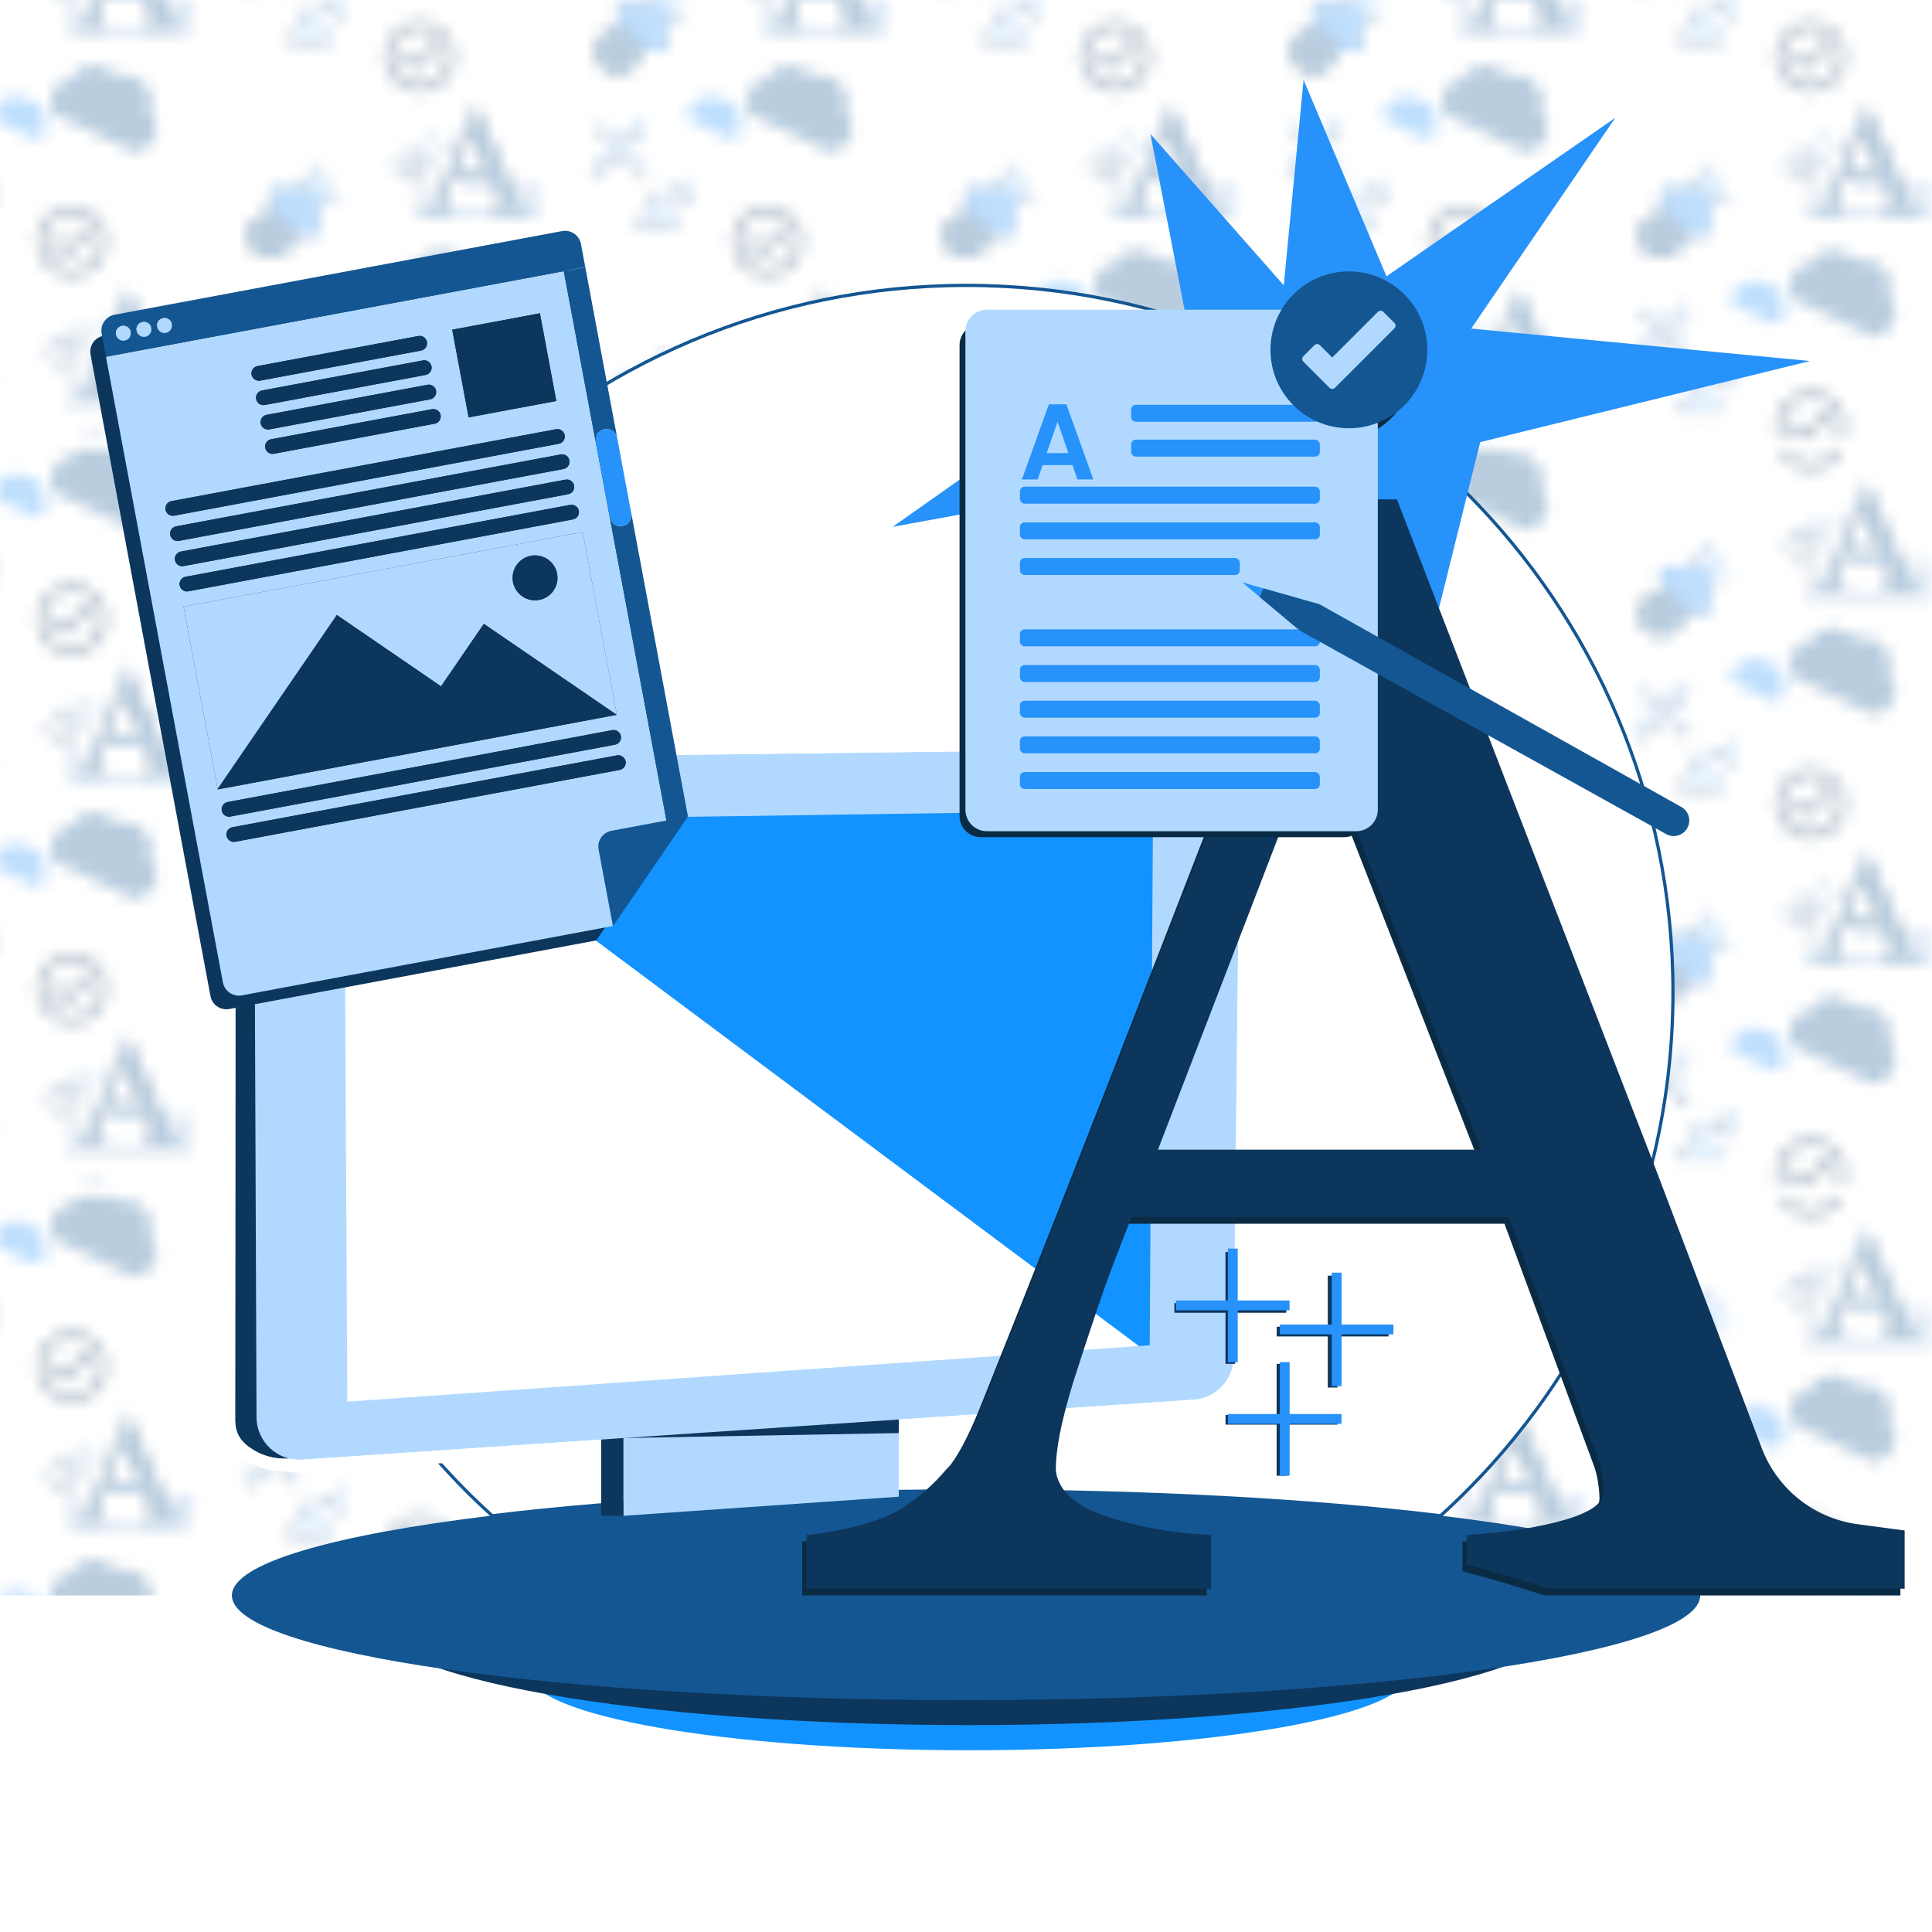 <?xml version="1.0" encoding="UTF-8"?>
<svg xmlns="http://www.w3.org/2000/svg" xmlns:xlink="http://www.w3.org/1999/xlink" version="1.1" viewBox="0 0 150 149.998">
  <defs>
    <style>
      .cls-1 {
        fill: none;
      }

      .cls-1, .cls-2, .cls-3, .cls-4, .cls-5, .cls-6, .cls-7, .cls-8, .cls-9, .cls-10, .cls-11 {
        stroke-width: 0px;
      }

      .cls-2 {
        fill: #0d365d;
      }

      .cls-3 {
        fill: #135692;
      }

      .cls-12 {
        stroke: #135692;
        stroke-miterlimit: 10;
        stroke-width: .25px;
      }

      .cls-12, .cls-9 {
        fill: #fff;
      }

      .cls-4 {
        fill: #b1d9ff;
      }

      .cls-5 {
        fill: #b1d9ff;
      }

      .cls-6 {
        fill: #2792fa;
      }

      .cls-7 {
        fill: #0a2b44;
      }

      .cls-8 {
        fill: #1293ff;
      }

      .cls-10 {
        fill: #135692;
      }

      .cls-11 {
        fill: url(#Pattern);
        opacity: .3;
      }
    </style>
    <pattern id="Pattern" x="0" y="0" width="54" height="57.325" patternTransform="translate(-175 324.999)" patternUnits="userSpaceOnUse" viewBox="0 0 54 57.325">
      <g>
        <rect class="cls-1" width="54" height="57.325"/>
        <g>
          <path class="cls-2" d="M45.588,58.877c-1.542,0-2.796-1.254-2.796-2.796s1.254-2.796,2.796-2.796,2.796,1.254,2.796,2.796-1.254,2.796-2.796,2.796ZM45.588,53.946c-1.177,0-2.134.958-2.134,2.134s.958,2.134,2.134,2.134,2.134-.957,2.134-2.134-.957-2.134-2.134-2.134Z"/>
          <path class="cls-2" d="M45.108,57.236c-.088,0-.172-.035-.234-.097l-.69-.69c-.129-.129-.129-.339,0-.468s.339-.129.468,0l.456.456,1.416-1.416c.129-.129.339-.129.468,0s.129.339,0,.468l-1.65,1.65c-.062.062-.146.097-.234.097Z"/>
          <path class="cls-3" d="M51.975,48.09c-.247.519-.704.867-1.226.99-.121.031-.244.048-.368.05l-6.107-2.904-.144-.227c-.248-.472-.278-1.051-.031-1.57.269-.566.804-.921,1.381-.982l.002-.004c.569-.936,1.766-1.307,2.778-.826.31.147.567.358.765.611.495-.149,1.042-.119,1.542.119,1.023.487,1.489,1.671,1.096,2.712.494.531.644,1.331.312,2.03Z"/>
          <path class="cls-6" d="M43.49,47.604c-.125.262-.356.439-.62.501-.061.016-.123.024-.186.025l-3.089-1.469-.073-.115c-.126-.239-.141-.532-.016-.794.136-.286.407-.466.699-.497l.001-.002c.288-.473.893-.661,1.405-.418.157.075.287.181.387.309.25-.075.527-.06.78.06.518.246.753.845.554,1.372.25.269.326.673.158,1.027Z"/>
          <g>
            <g>
              <polygon class="cls-1" points="49.608 33.354 48.272 36.548 50.937 36.548 49.608 33.354"/>
              <circle class="cls-1" cx="45.887" cy="38.388" r=".792"/>
              <circle class="cls-1" cx="53.954" cy="38.407" r=".792"/>
              <path class="cls-2" d="M45.942,39.34v.187h2.298v-.215c-.271-.023-.456-.057-.554-.101-.159-.076-.238-.21-.238-.406,0-.098.029-.23.088-.397.059-.167.239-.631.54-1.389h3.056l.021.05h.696v.189h-.617l.365.876c.068.158.121.308.159.451.038.143.057.243.057.298,0,.169-.049.276-.147.319-.097.042-.316.079-.655.109v.215h2.95v-.167c-.002 0-.004 0-.006 0-.501,0-.912-.387-.95-.879-.028-.059-.056-.122-.086-.189l-2.89-6.575h-.231l-2.415,5.692c-.243.571-.438.994-.585,1.268-.117.368-.452.64-.854.662ZM49.608,33.354l1.329,3.194h-2.665l1.336-3.194Z"/>
              <rect class="cls-2" x="45.11" y="39.687" width="9.681" height=".189"/>
              <polygon class="cls-2" points="51.849 37.068 51.153 37.068 48.797 37.068 48.797 37.257 51.232 37.257 51.849 37.257 51.849 37.068"/>
              <polygon class="cls-2" points="49.992 31.067 49.818 30.993 48.614 33.797 48.788 33.872 49.992 31.067"/>
              <path class="cls-2" d="M53.954,39.36c.002,0,.004-0.0.006-0.0.524-.003.948-.429.948-.953,0-.527-.427-.954-.954-.954-.527,0-.954.427-.954.954,0,.025.001.05.003.075.038.492.449.879.95.879ZM53.954,37.615c.437,0,.792.355.792.792,0,.437-.355.792-.792.792s-.792-.355-.792-.792c0-.437.355-.792.792-.792Z"/>
              <path class="cls-2" d="M45.887,39.341c.018,0,.037-.001.055-.002.402-.023.737-.294.854-.662.029-.091.045-.188.045-.289,0-.527-.427-.954-.953-.954-.527,0-.954.427-.954.954,0,.527.427.954.954.954ZM45.887,37.596c.437,0,.792.355.792.792,0,.437-.355.792-.792.792-.437,0-.792-.355-.792-.792,0-.437.355-.792.792-.792Z"/>
            </g>
            <path class="cls-2" d="M44.902,37.093c.021,0,.042-.001.063-.002.461-.026.846-.338.981-.761.033-.105.052-.216.052-.332,0-.605-.49-1.095-1.095-1.095-.605,0-1.095.49-1.095,1.095,0,.605.49,1.095,1.095,1.095ZM44.902,35.088c.502,0,.91.408.91.91,0,.502-.408.91-.91.91-.502,0-.91-.408-.91-.91,0-.502.408-.91.91-.91Z"/>
            <path class="cls-2" d="M46.701,36.37c.008,0,.016-0.0.025-.001.18-.01.33-.132.382-.296.013-.041.02-.084.02-.13,0-.236-.191-.427-.427-.427-.236,0-.427.191-.427.427,0,.236.191.427.427.427ZM46.701,35.589c.195,0,.354.159.354.354,0,.195-.159.354-.354.354-.195,0-.354-.159-.354-.354,0-.195.159-.354.354-.354Z"/>
            <path class="cls-2" d="M46.484,35.315c.015,0,.03-.001.044-.001.324-.018.594-.237.688-.534.023-.074.036-.152.036-.233,0-.425-.344-.769-.769-.769-.425,0-.769.344-.769.769,0,.425.344.769.769.769ZM46.484,33.908c.352,0,.639.287.639.639,0,.352-.287.639-.639.639-.352,0-.639-.287-.639-.639,0-.352.287-.639.639-.639Z"/>
          </g>
          <g>
            <g>
              <polygon class="cls-1" points="49.706 33.158 48.348 36.407 51.058 36.407 49.706 33.158"/>
              <circle class="cls-1" cx="45.922" cy="38.278" r=".806"/>
              <circle class="cls-1" cx="54.126" cy="38.297" r=".806"/>
              <path class="cls-3" d="M45.978,39.246v.19h2.337v-.219c-.275-.023-.464-.058-.563-.103-.161-.077-.242-.214-.242-.413,0-.1.03-.234.089-.404.06-.17.243-.641.549-1.413h3.108l.021.051h.708v.192h-.628l.371.891c.069.16.123.313.161.459.038.145.058.247.058.303,0,.172-.05.28-.15.324-.099.043-.322.081-.666.111v.219h3v-.17c-.002 0-.004 0-.006 0-.51,0-.928-.394-.966-.894-.028-.06-.057-.124-.088-.193l-2.939-6.687h-.235l-2.456,5.788c-.247.581-.445,1.011-.595,1.29-.119.375-.46.65-.868.674ZM49.706,33.158l1.352,3.248h-2.71l1.358-3.248Z"/>
              <rect class="cls-6" x="45.132" y="39.599" width="9.845" height=".192"/>
              <polygon class="cls-6" points="51.986 36.936 51.278 36.936 48.882 36.936 48.882 37.128 51.358 37.128 51.986 37.128 51.986 36.936"/>
              <polygon class="cls-4" points="50.097 30.833 49.92 30.757 48.696 33.609 48.872 33.685 50.097 30.833"/>
              <path class="cls-6" d="M54.126,39.267c.002,0,.004-0.0.006-0.0.533-.003.964-.436.964-.97,0-.536-.434-.97-.97-.97-.536,0-.97.434-.97.97,0,.026.001.051.003.076.039.5.457.894.966.894ZM54.126,37.491c.444,0,.806.361.806.806,0,.444-.361.806-.806.806s-.806-.361-.806-.806c0-.444.361-.806.806-.806Z"/>
              <path class="cls-4" d="M45.922,39.247c.019,0,.037-.001.056-.002.408-.023.749-.299.868-.674.03-.093.046-.192.046-.294,0-.536-.434-.97-.97-.97-.536,0-.97.434-.97.97,0,.536.434.97.97.97ZM45.922,37.472c.444,0,.806.361.806.806,0,.444-.361.806-.806.806-.444,0-.806-.361-.806-.806,0-.444.361-.806.806-.806Z"/>
            </g>
            <path class="cls-3" d="M44.92,36.961c.021,0,.043-.001.064-.002.469-.027.86-.343.997-.774.034-.107.052-.22.052-.338,0-.615-.499-1.114-1.114-1.114-.615,0-1.114.499-1.114,1.114,0,.615.499,1.114,1.114,1.114ZM44.92,34.922c.51,0,.925.415.925.925,0,.51-.415.925-.925.925-.51,0-.925-.415-.925-.925,0-.51.415-.925.925-.925Z"/>
            <path class="cls-3" d="M46.75,36.225c.008,0,.017-0.0.025-.001.183-.01.335-.134.389-.301.013-.042.02-.086.02-.132,0-.24-.194-.434-.434-.434-.24,0-.434.194-.434.434,0,.24.194.434.434.434ZM46.75,35.431c.199,0,.361.162.361.361,0,.199-.162.361-.361.361-.199,0-.361-.162-.361-.361,0-.199.162-.361.361-.361Z"/>
            <path class="cls-6" d="M46.529,35.153c.015,0,.03-.001.045-.001.329-.019.604-.241.7-.543.024-.075.037-.155.037-.237,0-.432-.35-.782-.782-.782-.432,0-.782.35-.782.782,0,.432.35.782.782.782ZM46.529,33.721c.358,0,.65.291.65.65,0,.358-.291.65-.65.65-.358,0-.65-.291-.65-.65,0-.358.291-.65.65-.65Z"/>
          </g>
        </g>
        <g>
          <polygon class="cls-2" points="37.027 51.936 35.236 55.037 38.817 55.037 37.027 51.936"/>
          <polygon class="cls-2" points="39.637 51.253 37.856 52.281 39.637 53.309 39.637 51.253"/>
          <g>
            <polygon class="cls-2" points="32.469 47.143 32.1 46.93 32.313 47.299 32.607 47.809 35.823 51.024 35.947 50.901 36.07 50.777 36.194 50.653 32.978 47.438 32.469 47.143"/>
            <path class="cls-2" d="M33.754,49.185l-.349-.349-.138.138.175.175-.044.044-.175-.175-.138.138.175.174-.045.045-.175-.175-.138.138.175.175-.045.044-.175-.175-.138.138.175.175-.044.045-.175-.175-.138.138.35.349-.044.045-.35-.349-.699.699.349.35.337.337,1.651-1.651-.337-.337-.04.04ZM32.611,50.576c-.07.07-.181.071-.253.006-.079-.077-.079-.194-.007-.265.072-.072.188-.072.26,0,.071.079.07.19,0,.259Z"/>
            <polygon class="cls-2" points="34.139 48.45 34.651 48.962 36.195 47.419 35.858 47.081 35.508 46.732 35.273 46.968 35.622 47.317 35.577 47.362 35.228 47.012 35.09 47.15 35.265 47.325 35.22 47.369 35.046 47.194 34.908 47.332 35.083 47.507 35.038 47.551 34.863 47.377 34.726 47.515 34.9 47.689 34.856 47.734 34.681 47.559 34.543 47.697 34.718 47.872 34.673 47.916 34.499 47.741 34.361 47.879 34.71 48.229 34.666 48.273 34.317 47.924 34.178 48.062 34.353 48.236 34.309 48.281 34.134 48.106 33.996 48.244 34.171 48.419 34.139 48.45"/>
          </g>
          <path class="cls-3" d="M24.975,62.421c-.247.519-.704.867-1.226.99-.121.031-.244.048-.368.05l-6.107-2.904-.144-.227c-.248-.472-.278-1.051-.031-1.57.269-.566.804-.921,1.381-.982l.002-.004c.569-.936,1.766-1.307,2.778-.826.31.147.567.358.765.611.495-.149,1.042-.119,1.542.119,1.023.487,1.489,1.671,1.096,2.712.494.531.644,1.331.312,2.03Z"/>
          <g>
            <g>
              <polygon class="cls-1" points="22.608 47.685 21.272 50.879 23.937 50.879 22.608 47.685"/>
              <circle class="cls-1" cx="18.887" cy="52.719" r=".792"/>
              <circle class="cls-1" cx="26.954" cy="52.738" r=".792"/>
              <path class="cls-2" d="M18.942,53.671v.187h2.298v-.215c-.271-.023-.456-.057-.554-.101-.159-.076-.238-.21-.238-.406,0-.098.029-.23.088-.397.059-.167.239-.631.54-1.389h3.056l.021.05h.696v.189h-.617l.365.876c.068.158.121.308.159.451.038.143.057.243.057.298,0,.169-.049.276-.147.319-.097.042-.316.079-.655.109v.215h2.95v-.167c-.002 0-.004 0-.006 0-.501,0-.912-.387-.95-.879-.028-.059-.056-.122-.086-.189l-2.89-6.575h-.231l-2.415,5.692c-.243.571-.438.994-.585,1.268-.117.368-.452.64-.854.662ZM22.608,47.685l1.329,3.194h-2.665l1.336-3.194Z"/>
              <rect class="cls-2" x="18.11" y="54.019" width="9.681" height=".189"/>
              <polygon class="cls-2" points="24.849 51.4 24.153 51.4 21.797 51.4 21.797 51.589 24.232 51.589 24.849 51.589 24.849 51.4"/>
              <polygon class="cls-2" points="22.992 45.399 22.818 45.324 21.614 48.128 21.788 48.203 22.992 45.399"/>
              <path class="cls-2" d="M26.954,53.692c.002,0,.004-0.0.006-0.0.524-.003.948-.429.948-.953,0-.527-.427-.954-.954-.954-.527,0-.954.427-.954.954,0,.025.001.05.003.075.038.492.449.879.95.879ZM26.954,51.946c.437,0,.792.355.792.792,0,.437-.355.792-.792.792s-.792-.355-.792-.792c0-.437.355-.792.792-.792Z"/>
              <path class="cls-2" d="M18.887,53.673c.018,0,.037-.001.055-.002.402-.023.737-.294.854-.662.029-.091.045-.188.045-.289,0-.527-.427-.954-.953-.954-.527,0-.954.427-.954.954,0,.527.427.954.954.954ZM18.887,51.927c.437,0,.792.355.792.792,0,.437-.355.792-.792.792-.437,0-.792-.355-.792-.792,0-.437.355-.792.792-.792Z"/>
            </g>
            <path class="cls-2" d="M17.902,51.424c.021,0,.042-.001.063-.002.461-.026.846-.338.981-.761.033-.105.052-.216.052-.332,0-.605-.49-1.095-1.095-1.095-.605,0-1.095.49-1.095,1.095,0,.605.49,1.095,1.095,1.095ZM17.902,49.419c.502,0,.91.408.91.91,0,.502-.408.91-.91.91-.502,0-.91-.408-.91-.91,0-.502.408-.91.91-.91Z"/>
            <path class="cls-2" d="M19.701,50.701c.008,0,.016-0.0.025-.001.18-.01.33-.132.382-.296.013-.041.02-.084.02-.13,0-.236-.191-.427-.427-.427-.236,0-.427.191-.427.427,0,.236.191.427.427.427ZM19.701,49.92c.195,0,.354.159.354.354,0,.195-.159.354-.354.354-.195,0-.354-.159-.354-.354,0-.195.159-.354.354-.354Z"/>
            <path class="cls-2" d="M19.484,49.647c.015,0,.03-.001.044-.001.324-.018.594-.237.688-.534.023-.074.036-.152.036-.233,0-.425-.344-.769-.769-.769-.425,0-.769.344-.769.769,0,.425.344.769.769.769ZM19.484,48.239c.352,0,.639.287.639.639,0,.352-.287.639-.639.639-.352,0-.639-.287-.639-.639,0-.352.287-.639.639-.639Z"/>
          </g>
          <g>
            <g>
              <polygon class="cls-1" points="22.706 47.489 21.348 50.738 24.058 50.738 22.706 47.489"/>
              <circle class="cls-1" cx="18.922" cy="52.609" r=".806"/>
              <circle class="cls-1" cx="27.126" cy="52.628" r=".806"/>
              <path class="cls-3" d="M18.978,53.577v.19h2.337v-.219c-.275-.023-.464-.058-.563-.103-.161-.077-.242-.214-.242-.413,0-.1.03-.234.089-.404.06-.17.243-.641.549-1.413h3.108l.021.051h.708v.192h-.628l.371.891c.069.16.123.313.161.459.038.145.058.247.058.303,0,.172-.05.28-.15.324-.099.043-.322.081-.666.111v.219h3v-.17c-.002 0-.004 0-.006 0-.51,0-.928-.394-.966-.894-.028-.06-.057-.124-.088-.193l-2.939-6.687h-.235l-2.456,5.788c-.247.581-.445,1.011-.595,1.29-.119.375-.46.65-.868.674ZM22.706,47.489l1.352,3.248h-2.71l1.358-3.248Z"/>
              <rect class="cls-6" x="18.132" y="53.93" width="9.845" height=".192"/>
              <polygon class="cls-6" points="24.986 51.267 24.278 51.267 21.882 51.267 21.882 51.459 24.358 51.459 24.986 51.459 24.986 51.267"/>
              <polygon class="cls-4" points="23.097 45.164 22.92 45.088 21.696 47.94 21.872 48.016 23.097 45.164"/>
              <path class="cls-6" d="M27.126,53.598c.002,0,.004-0.0.006-0.0.533-.003.964-.436.964-.97,0-.536-.434-.97-.97-.97-.536,0-.97.434-.97.97,0,.026.001.051.003.076.039.5.457.894.966.894ZM27.126,51.823c.444,0,.806.361.806.806,0,.444-.361.806-.806.806s-.806-.361-.806-.806c0-.444.361-.806.806-.806Z"/>
              <path class="cls-4" d="M18.922,53.578c.019,0,.037-.001.056-.002.408-.023.749-.299.868-.674.03-.093.046-.192.046-.294,0-.536-.434-.97-.97-.97-.536,0-.97.434-.97.97,0,.536.434.97.97.97ZM18.922,51.803c.444,0,.806.361.806.806,0,.444-.361.806-.806.806-.444,0-.806-.361-.806-.806,0-.444.361-.806.806-.806Z"/>
            </g>
            <path class="cls-3" d="M17.92,51.292c.021,0,.043-.001.064-.002.469-.027.86-.343.997-.774.034-.107.052-.22.052-.338,0-.615-.499-1.114-1.114-1.114-.615,0-1.114.499-1.114,1.114,0,.615.499,1.114,1.114,1.114ZM17.92,49.253c.51,0,.925.415.925.925,0,.51-.415.925-.925.925-.51,0-.925-.415-.925-.925,0-.51.415-.925.925-.925Z"/>
            <path class="cls-3" d="M19.75,50.556c.008,0,.017-0.0.025-.001.183-.01.335-.134.389-.301.013-.042.02-.086.02-.132,0-.24-.194-.434-.434-.434-.24,0-.434.194-.434.434,0,.24.194.434.434.434ZM19.75,49.762c.199,0,.361.162.361.361,0,.199-.162.361-.361.361-.199,0-.361-.162-.361-.361,0-.199.162-.361.361-.361Z"/>
            <path class="cls-6" d="M19.529,49.484c.015,0,.03-.001.045-.001.329-.019.604-.241.7-.543.024-.075.037-.155.037-.237,0-.432-.35-.782-.782-.782-.432,0-.782.35-.782.782,0,.432.35.782.782.782ZM19.529,48.053c.358,0,.65.291.65.65,0,.358-.291.65-.65.65-.358,0-.65-.291-.65-.65,0-.358.291-.65.65-.65Z"/>
          </g>
          <polygon class="cls-4" points="37.277 51.714 35.428 54.916 39.125 54.916 37.277 51.714"/>
          <polygon class="cls-4" points="39.971 51.01 38.133 52.071 39.971 53.132 39.971 51.01"/>
          <g>
            <polygon class="cls-4" points="32.571 46.766 32.19 46.546 32.41 46.927 32.714 47.453 36.034 50.773 36.161 50.645 36.289 50.517 36.417 50.39 33.097 47.07 32.571 46.766"/>
            <path class="cls-4" d="M33.898,48.874l-.361-.361-.142.142.18.18-.046.046-.18-.18-.142.143.18.18-.046.046-.18-.18-.142.142.18.18-.046.046-.18-.18-.142.142.18.18-.046.046-.18-.18-.142.142.361.36-.046.046-.361-.361-.721.722.36.361.348.348,1.705-1.705-.348-.348-.042.042ZM32.717,50.31c-.072.072-.187.074-.261.006-.081-.08-.081-.2-.007-.274.074-.074.194-.074.268,0,.073.081.072.196,0,.268Z"/>
            <polygon class="cls-4" points="34.295 48.115 34.824 48.644 36.418 47.05 36.069 46.702 35.709 46.341 35.465 46.585 35.826 46.945 35.78 46.991 35.419 46.63 35.277 46.773 35.458 46.953 35.412 46.999 35.231 46.819 35.089 46.961 35.27 47.141 35.223 47.187 35.043 47.007 34.901 47.149 35.081 47.33 35.035 47.376 34.855 47.195 34.712 47.338 34.893 47.518 34.847 47.564 34.667 47.383 34.524 47.526 34.885 47.887 34.839 47.933 34.478 47.572 34.336 47.714 34.516 47.894 34.47 47.941 34.29 47.76 34.148 47.902 34.328 48.083 34.295 48.115"/>
          </g>
        </g>
        <g>
          <polygon class="cls-2" points="10.027 37.605 8.236 40.706 11.817 40.706 10.027 37.605"/>
          <polygon class="cls-2" points="12.637 36.922 10.856 37.95 12.637 38.978 12.637 36.922"/>
          <g>
            <polygon class="cls-2" points="5.469 32.812 5.1 32.599 5.313 32.968 5.607 33.477 8.823 36.693 8.947 36.569 9.07 36.446 9.194 36.322 5.978 33.107 5.469 32.812"/>
            <path class="cls-2" d="M6.754,34.854l-.349-.349-.138.138.175.175-.044.044-.175-.175-.138.138.175.174-.045.045-.175-.175-.138.138.175.175-.045.044-.175-.175-.138.138.175.175-.044.045-.175-.175-.138.138.35.349-.044.045-.35-.349-.699.699.349.35.337.337,1.651-1.651-.337-.337-.04.04ZM5.611,36.244c-.07.07-.181.071-.253.006-.079-.077-.079-.194-.007-.265.072-.072.188-.072.26,0,.071.079.07.19,0,.259Z"/>
            <polygon class="cls-2" points="7.139 34.119 7.651 34.631 9.195 33.087 8.858 32.75 8.508 32.401 8.273 32.636 8.622 32.986 8.577 33.03 8.228 32.681 8.09 32.819 8.265 32.994 8.22 33.038 8.046 32.863 7.908 33.001 8.083 33.176 8.038 33.22 7.863 33.045 7.726 33.183 7.9 33.358 7.856 33.403 7.681 33.228 7.543 33.366 7.718 33.54 7.673 33.585 7.499 33.41 7.361 33.548 7.71 33.898 7.666 33.942 7.317 33.592 7.178 33.731 7.353 33.905 7.309 33.95 7.134 33.775 6.996 33.913 7.171 34.088 7.139 34.119"/>
          </g>
          <polygon class="cls-2" points="10.433 50.02 8.635 53.136 12.232 53.136 10.433 50.02"/>
          <rect class="cls-2" x="6.868" y="52.097" width="3.565" height="3.565"/>
          <circle class="cls-2" cx="6.868" cy="55.662" r="1.681"/>
          <g>
            <circle class="cls-1" cx="-.046" cy="38.407" r=".792"/>
            <rect class="cls-2" x="-8.89" y="39.687" width="9.681" height=".189"/>
            <path class="cls-2" d="M-.046,39.36c.002,0,.004-0.0.006-0.0.524-.003.948-.429.948-.953,0-.527-.427-.954-.954-.954-.527,0-.954.427-.954.954,0,.025.001.05.003.075.038.492.449.879.95.879ZM-.046,37.615c.437,0,.792.355.792.792,0,.437-.355.792-.792.792s-.792-.355-.792-.792c0-.437.355-.792.792-.792Z"/>
          </g>
          <g>
            <circle class="cls-1" cx=".126" cy="38.297" r=".806"/>
            <path class="cls-3" d="M-8.022,39.246v.19h2.337v-.219c-.275-.023-.464-.058-.563-.103-.161-.077-.242-.214-.242-.413,0-.1.03-.234.089-.404.06-.17.243-.641.549-1.413h3.108l.021.051h.708v.192h-.628l.371.891c.069.16.123.313.161.459.038.145.058.247.058.303,0,.172-.05.28-.15.324-.099.043-.322.081-.666.111v.219H.132v-.17c-.002 0-.004 0-.006 0-.51,0-.928-.394-.966-.894-.028-.06-.057-.124-.088-.193l-2.939-6.687h-.235l-2.456,5.788c-.247.581-.445,1.011-.595,1.29-.119.375-.46.65-.868.674ZM-4.294,33.158l1.352,3.248h-2.71l1.358-3.248Z"/>
            <rect class="cls-6" x="-8.868" y="39.599" width="9.845" height=".192"/>
            <path class="cls-6" d="M.126,39.267c.002,0,.004-0.0.006-0.0.533-.003.964-.436.964-.97,0-.536-.434-.97-.97-.97-.536,0-.97.434-.97.97,0,.026.001.051.003.076.039.5.457.894.966.894ZM.126,37.491c.444,0,.806.361.806.806,0,.444-.361.806-.806.806s-.806-.361-.806-.806c0-.444.361-.806.806-.806Z"/>
          </g>
          <polygon class="cls-4" points="10.772 49.817 8.923 53.019 12.62 53.019 10.772 49.817"/>
          <rect class="cls-6" x="7.107" y="51.951" width="3.664" height="3.664"/>
          <circle class="cls-3" cx="7.107" cy="55.616" r="1.728"/>
          <polygon class="cls-4" points="10.277 37.383 8.428 40.585 12.125 40.585 10.277 37.383"/>
          <polygon class="cls-4" points="12.971 36.678 11.133 37.74 12.971 38.801 12.971 36.678"/>
          <g>
            <polygon class="cls-4" points="5.571 32.435 5.19 32.215 5.41 32.596 5.714 33.122 9.034 36.442 9.161 36.314 9.289 36.186 9.417 36.058 6.097 32.739 5.571 32.435"/>
            <path class="cls-4" d="M6.898,34.542l-.361-.361-.142.142.18.18-.046.046-.18-.18-.142.143.18.18-.046.046-.18-.18-.142.142.18.18-.046.046-.18-.18-.142.142.18.18-.046.046-.18-.18-.142.142.361.36-.046.046-.361-.361-.721.722.36.361.348.348,1.705-1.705-.348-.348-.042.042ZM5.717,35.978c-.072.072-.187.074-.261.006-.081-.08-.081-.2-.007-.274.074-.074.194-.074.268,0,.073.081.072.196,0,.268Z"/>
            <polygon class="cls-4" points="7.295 33.784 7.824 34.313 9.418 32.719 9.069 32.371 8.709 32.01 8.465 32.253 8.826 32.614 8.78 32.66 8.419 32.299 8.277 32.441 8.458 32.622 8.412 32.668 8.231 32.487 8.089 32.63 8.27 32.81 8.223 32.856 8.043 32.676 7.901 32.818 8.081 32.998 8.035 33.044 7.855 32.864 7.712 33.006 7.893 33.187 7.847 33.233 7.667 33.052 7.524 33.194 7.885 33.555 7.839 33.601 7.478 33.24 7.336 33.383 7.516 33.563 7.47 33.609 7.29 33.429 7.148 33.571 7.328 33.752 7.295 33.784"/>
          </g>
        </g>
        <g>
          <path class="cls-2" d="M45.588,30.214c-1.542,0-2.796-1.254-2.796-2.796s1.254-2.796,2.796-2.796,2.796,1.254,2.796,2.796-1.254,2.796-2.796,2.796ZM45.588,25.284c-1.177,0-2.134.958-2.134,2.134s.958,2.134,2.134,2.134,2.134-.957,2.134-2.134-.957-2.134-2.134-2.134Z"/>
          <path class="cls-2" d="M45.108,28.574c-.088,0-.172-.035-.234-.097l-.69-.69c-.129-.129-.129-.339,0-.468s.339-.129.468,0l.456.456,1.416-1.416c.129-.129.339-.129.468,0s.129.339,0,.468l-1.65,1.65c-.062.062-.146.097-.234.097Z"/>
          <path class="cls-3" d="M51.975,19.428c-.247.519-.704.867-1.226.99-.121.031-.244.048-.368.05l-6.107-2.904-.144-.227c-.248-.472-.278-1.051-.031-1.57.269-.566.804-.921,1.381-.982l.002-.004c.569-.936,1.766-1.307,2.778-.826.31.147.567.358.765.611.495-.149,1.042-.119,1.542.119,1.023.487,1.489,1.671,1.096,2.712.494.531.644,1.331.312,2.03Z"/>
          <path class="cls-6" d="M43.49,18.941c-.125.262-.356.439-.62.501-.061.016-.123.024-.186.025l-3.089-1.469-.073-.115c-.126-.239-.141-.532-.016-.794.136-.286.407-.466.699-.497l.001-.002c.288-.473.893-.661,1.405-.418.157.075.287.181.387.309.25-.075.527-.06.78.06.518.246.753.845.554,1.372.25.269.326.673.158,1.027Z"/>
          <g>
            <g>
              <polygon class="cls-1" points="49.608 4.692 48.272 7.886 50.937 7.886 49.608 4.692"/>
              <circle class="cls-1" cx="45.887" cy="9.725" r=".792"/>
              <circle class="cls-1" cx="53.954" cy="9.745" r=".792"/>
              <path class="cls-2" d="M45.942,10.677v.187h2.298v-.215c-.271-.023-.456-.057-.554-.101-.159-.076-.238-.21-.238-.406,0-.098.029-.23.088-.397.059-.167.239-.631.54-1.389h3.056l.021.05h.696v.189h-.617l.365.876c.068.158.121.308.159.451.038.143.057.243.057.298,0,.169-.049.276-.147.319-.097.042-.316.079-.655.109v.215h2.95v-.167c-.002 0-.004 0-.006 0-.501,0-.912-.387-.95-.879-.028-.059-.056-.122-.086-.189l-2.89-6.575h-.231l-2.415,5.692c-.243.571-.438.994-.585,1.268-.117.368-.452.64-.854.662ZM49.608,4.692l1.329,3.194h-2.665l1.336-3.194Z"/>
              <rect class="cls-2" x="45.11" y="11.025" width="9.681" height=".189"/>
              <polygon class="cls-2" points="51.849 8.406 51.153 8.406 48.797 8.406 48.797 8.595 51.232 8.595 51.849 8.595 51.849 8.406"/>
              <polygon class="cls-2" points="49.992 2.405 49.818 2.33 48.614 5.135 48.788 5.209 49.992 2.405"/>
              <path class="cls-2" d="M53.954,10.698c.002,0,.004-0.0.006-0.0.524-.003.948-.429.948-.953,0-.527-.427-.954-.954-.954-.527,0-.954.427-.954.954,0,.025.001.05.003.075.038.492.449.879.95.879ZM53.954,8.952c.437,0,.792.355.792.792,0,.437-.355.792-.792.792s-.792-.355-.792-.792c0-.437.355-.792.792-.792Z"/>
              <path class="cls-2" d="M45.887,10.679c.018,0,.037-.001.055-.002.402-.023.737-.294.854-.662.029-.091.045-.188.045-.289,0-.527-.427-.954-.953-.954-.527,0-.954.427-.954.954,0,.527.427.954.954.954ZM45.887,8.933c.437,0,.792.355.792.792,0,.437-.355.792-.792.792-.437,0-.792-.355-.792-.792,0-.437.355-.792.792-.792Z"/>
            </g>
            <path class="cls-2" d="M44.902,8.431c.021,0,.042-.001.063-.002.461-.026.846-.338.981-.761.033-.105.052-.216.052-.332,0-.605-.49-1.095-1.095-1.095-.605,0-1.095.49-1.095,1.095,0,.605.49,1.095,1.095,1.095ZM44.902,6.426c.502,0,.91.408.91.91,0,.502-.408.91-.91.91-.502,0-.91-.408-.91-.91,0-.502.408-.91.91-.91Z"/>
            <path class="cls-2" d="M46.701,7.707c.008,0,.016-0.0.025-.001.18-.01.33-.132.382-.296.013-.041.02-.084.02-.13,0-.236-.191-.427-.427-.427-.236,0-.427.191-.427.427,0,.236.191.427.427.427ZM46.701,6.926c.195,0,.354.159.354.354,0,.195-.159.354-.354.354-.195,0-.354-.159-.354-.354,0-.195.159-.354.354-.354Z"/>
            <path class="cls-2" d="M46.484,6.653c.015,0,.03-.001.044-.001.324-.018.594-.237.688-.534.023-.074.036-.152.036-.233,0-.425-.344-.769-.769-.769-.425,0-.769.344-.769.769,0,.425.344.769.769.769ZM46.484,5.245c.352,0,.639.287.639.639,0,.352-.287.639-.639.639-.352,0-.639-.287-.639-.639,0-.352.287-.639.639-.639Z"/>
          </g>
          <g>
            <g>
              <polygon class="cls-1" points="49.706 4.496 48.348 7.744 51.058 7.744 49.706 4.496"/>
              <circle class="cls-1" cx="45.922" cy="9.615" r=".806"/>
              <circle class="cls-1" cx="54.126" cy="9.635" r=".806"/>
              <path class="cls-3" d="M45.978,10.583v.19h2.337v-.219c-.275-.023-.464-.058-.563-.103-.161-.077-.242-.214-.242-.413,0-.1.03-.234.089-.404.06-.17.243-.641.549-1.413h3.108l.021.051h.708v.192h-.628l.371.891c.069.16.123.313.161.459.038.145.058.247.058.303,0,.172-.05.28-.15.324-.099.043-.322.081-.666.111v.219h3v-.17c-.002 0-.004 0-.006 0-.51,0-.928-.394-.966-.894-.028-.06-.057-.124-.088-.193l-2.939-6.687h-.235l-2.456,5.788c-.247.581-.445,1.011-.595,1.29-.119.375-.46.65-.868.674ZM49.706,4.496l1.352,3.248h-2.71l1.358-3.248Z"/>
              <rect class="cls-6" x="45.132" y="10.937" width="9.845" height=".192"/>
              <polygon class="cls-6" points="51.986 8.273 51.278 8.273 48.882 8.273 48.882 8.466 51.358 8.466 51.986 8.466 51.986 8.273"/>
              <polygon class="cls-4" points="50.097 2.17 49.92 2.094 48.696 4.946 48.872 5.022 50.097 2.17"/>
              <path class="cls-6" d="M54.126,10.604c.002,0,.004-0.0.006-0.0.533-.003.964-.436.964-.97,0-.536-.434-.97-.97-.97-.536,0-.97.434-.97.97,0,.026.001.051.003.076.039.5.457.894.966.894ZM54.126,8.829c.444,0,.806.361.806.806,0,.444-.361.806-.806.806s-.806-.361-.806-.806c0-.444.361-.806.806-.806Z"/>
              <path class="cls-4" d="M45.922,10.585c.019,0,.037-.001.056-.002.408-.023.749-.299.868-.674.03-.093.046-.192.046-.294,0-.536-.434-.97-.97-.97-.536,0-.97.434-.97.97,0,.536.434.97.97.97ZM45.922,8.809c.444,0,.806.361.806.806,0,.444-.361.806-.806.806-.444,0-.806-.361-.806-.806,0-.444.361-.806.806-.806Z"/>
            </g>
            <path class="cls-3" d="M44.92,8.298c.021,0,.043-.001.064-.002.469-.027.86-.343.997-.774.034-.107.052-.22.052-.338,0-.615-.499-1.114-1.114-1.114-.615,0-1.114.499-1.114,1.114,0,.615.499,1.114,1.114,1.114ZM44.92,6.259c.51,0,.925.415.925.925,0,.51-.415.925-.925.925-.51,0-.925-.415-.925-.925,0-.51.415-.925.925-.925Z"/>
            <path class="cls-3" d="M46.75,7.563c.008,0,.017-0.0.025-.001.183-.01.335-.134.389-.301.013-.042.02-.086.02-.132,0-.24-.194-.434-.434-.434-.24,0-.434.194-.434.434,0,.24.194.434.434.434ZM46.75,6.768c.199,0,.361.162.361.361,0,.199-.162.361-.361.361-.199,0-.361-.162-.361-.361,0-.199.162-.361.361-.361Z"/>
            <path class="cls-6" d="M46.529,6.49c.015,0,.03-.001.045-.001.329-.019.604-.241.7-.543.024-.075.037-.155.037-.237,0-.432-.35-.782-.782-.782-.432,0-.782.35-.782.782,0,.432.35.782.782.782ZM46.529,5.059c.358,0,.65.291.65.65,0,.358-.291.65-.65.65-.358,0-.65-.291-.65-.65,0-.358.291-.65.65-.65Z"/>
          </g>
        </g>
        <g>
          <polygon class="cls-2" points="37.027 23.273 35.236 26.375 38.817 26.375 37.027 23.273"/>
          <polygon class="cls-2" points="39.637 22.591 37.856 23.619 39.637 24.647 39.637 22.591"/>
          <g>
            <polygon class="cls-2" points="32.469 18.481 32.1 18.268 32.313 18.637 32.607 19.146 35.823 22.362 35.947 22.238 36.07 22.114 36.194 21.991 32.978 18.775 32.469 18.481"/>
            <path class="cls-2" d="M33.754,20.522l-.349-.349-.138.138.175.175-.044.044-.175-.175-.138.138.175.174-.045.045-.175-.175-.138.138.175.175-.045.044-.175-.175-.138.138.175.175-.044.045-.175-.175-.138.138.35.349-.044.045-.35-.349-.699.699.349.35.337.337,1.651-1.651-.337-.337-.04.04ZM32.611,21.913c-.07.07-.181.071-.253.006-.079-.077-.079-.194-.007-.265.072-.072.188-.072.26,0,.071.079.07.19,0,.259Z"/>
            <polygon class="cls-2" points="34.139 19.788 34.651 20.3 36.195 18.756 35.858 18.419 35.508 18.07 35.273 18.305 35.622 18.655 35.577 18.699 35.228 18.35 35.09 18.488 35.265 18.662 35.22 18.707 35.046 18.532 34.908 18.67 35.083 18.845 35.038 18.889 34.863 18.714 34.726 18.852 34.9 19.027 34.856 19.072 34.681 18.897 34.543 19.035 34.718 19.209 34.673 19.254 34.499 19.079 34.361 19.217 34.71 19.566 34.666 19.611 34.317 19.261 34.178 19.399 34.353 19.574 34.309 19.619 34.134 19.444 33.996 19.582 34.171 19.756 34.139 19.788"/>
          </g>
          <polygon class="cls-2" points="37.433 35.689 35.635 38.805 39.232 38.805 37.433 35.689"/>
          <rect class="cls-2" x="33.868" y="37.766" width="3.565" height="3.565"/>
          <circle class="cls-2" cx="33.868" cy="41.331" r="1.681"/>
          <path class="cls-2" d="M18.588,44.545c-1.542,0-2.796-1.254-2.796-2.796s1.254-2.796,2.796-2.796,2.796,1.254,2.796,2.796-1.254,2.796-2.796,2.796ZM18.588,39.615c-1.177,0-2.134.958-2.134,2.134s.958,2.134,2.134,2.134,2.134-.957,2.134-2.134-.957-2.134-2.134-2.134Z"/>
          <path class="cls-2" d="M18.108,42.905c-.088,0-.172-.035-.234-.097l-.69-.69c-.129-.129-.129-.339,0-.468s.339-.129.468,0l.456.456,1.416-1.416c.129-.129.339-.129.468,0s.129.339,0,.468l-1.65,1.65c-.062.062-.146.097-.234.097Z"/>
          <path class="cls-3" d="M24.975,33.759c-.247.519-.704.867-1.226.99-.121.031-.244.048-.368.05l-6.107-2.904-.144-.227c-.248-.472-.278-1.051-.031-1.57.269-.566.804-.921,1.381-.982l.002-.004c.569-.936,1.766-1.307,2.778-.826.31.147.567.358.765.611.495-.149,1.042-.119,1.542.119,1.023.487,1.489,1.671,1.096,2.712.494.531.644,1.331.312,2.03Z"/>
          <path class="cls-6" d="M16.49,33.272c-.125.262-.356.439-.62.501-.061.016-.123.024-.186.025l-3.089-1.469-.073-.115c-.126-.239-.141-.532-.016-.794.136-.286.407-.466.699-.497l.001-.002c.288-.473.893-.661,1.405-.418.157.075.287.181.387.309.25-.075.527-.06.78.06.518.246.753.845.554,1.372.25.269.326.673.158,1.027Z"/>
          <g>
            <g>
              <polygon class="cls-1" points="22.608 19.023 21.272 22.217 23.937 22.217 22.608 19.023"/>
              <circle class="cls-1" cx="18.887" cy="24.057" r=".792"/>
              <circle class="cls-1" cx="26.954" cy="24.076" r=".792"/>
              <path class="cls-2" d="M18.942,25.009v.187h2.298v-.215c-.271-.023-.456-.057-.554-.101-.159-.076-.238-.21-.238-.406,0-.098.029-.23.088-.397.059-.167.239-.631.54-1.389h3.056l.021.05h.696v.189h-.617l.365.876c.068.158.121.308.159.451.038.143.057.243.057.298,0,.169-.049.276-.147.319-.097.042-.316.079-.655.109v.215h2.95v-.167c-.002 0-.004 0-.006 0-.501,0-.912-.387-.95-.879-.028-.059-.056-.122-.086-.189l-2.89-6.575h-.231l-2.415,5.692c-.243.571-.438.994-.585,1.268-.117.368-.452.64-.854.662ZM22.608,19.023l1.329,3.194h-2.665l1.336-3.194Z"/>
              <rect class="cls-2" x="18.11" y="25.356" width="9.681" height=".189"/>
              <polygon class="cls-2" points="24.849 22.737 24.153 22.737 21.797 22.737 21.797 22.926 24.232 22.926 24.849 22.926 24.849 22.737"/>
              <polygon class="cls-2" points="22.992 16.736 22.818 16.661 21.614 19.466 21.788 19.54 22.992 16.736"/>
              <path class="cls-2" d="M26.954,25.029c.002,0,.004-0.0.006-0.0.524-.003.948-.429.948-.953,0-.527-.427-.954-.954-.954-.527,0-.954.427-.954.954,0,.025.001.05.003.075.038.492.449.879.95.879ZM26.954,23.284c.437,0,.792.355.792.792,0,.437-.355.792-.792.792s-.792-.355-.792-.792c0-.437.355-.792.792-.792Z"/>
              <path class="cls-2" d="M18.887,25.01c.018,0,.037-.001.055-.002.402-.023.737-.294.854-.662.029-.091.045-.188.045-.289,0-.527-.427-.954-.953-.954-.527,0-.954.427-.954.954,0,.527.427.954.954.954ZM18.887,23.264c.437,0,.792.355.792.792,0,.437-.355.792-.792.792-.437,0-.792-.355-.792-.792,0-.437.355-.792.792-.792Z"/>
            </g>
            <path class="cls-2" d="M17.902,22.762c.021,0,.042-.001.063-.002.461-.026.846-.338.981-.761.033-.105.052-.216.052-.332,0-.605-.49-1.095-1.095-1.095-.605,0-1.095.49-1.095,1.095,0,.605.49,1.095,1.095,1.095ZM17.902,20.757c.502,0,.91.408.91.91,0,.502-.408.91-.91.91-.502,0-.91-.408-.91-.91,0-.502.408-.91.91-.91Z"/>
            <path class="cls-2" d="M19.701,22.038c.008,0,.016-0.0.025-.001.18-.01.33-.132.382-.296.013-.041.02-.084.02-.13,0-.236-.191-.427-.427-.427-.236,0-.427.191-.427.427,0,.236.191.427.427.427ZM19.701,21.257c.195,0,.354.159.354.354,0,.195-.159.354-.354.354-.195,0-.354-.159-.354-.354,0-.195.159-.354.354-.354Z"/>
            <path class="cls-2" d="M19.484,20.984c.015,0,.03-.001.044-.001.324-.018.594-.237.688-.534.023-.074.036-.152.036-.233,0-.425-.344-.769-.769-.769-.425,0-.769.344-.769.769,0,.425.344.769.769.769ZM19.484,19.576c.352,0,.639.287.639.639,0,.352-.287.639-.639.639-.352,0-.639-.287-.639-.639,0-.352.287-.639.639-.639Z"/>
          </g>
          <g>
            <g>
              <polygon class="cls-1" points="22.706 18.827 21.348 22.075 24.058 22.075 22.706 18.827"/>
              <circle class="cls-1" cx="18.922" cy="23.946" r=".806"/>
              <circle class="cls-1" cx="27.126" cy="23.966" r=".806"/>
              <path class="cls-3" d="M18.978,24.914v.19h2.337v-.219c-.275-.023-.464-.058-.563-.103-.161-.077-.242-.214-.242-.413,0-.1.03-.234.089-.404.06-.17.243-.641.549-1.413h3.108l.021.051h.708v.192h-.628l.371.891c.069.16.123.313.161.459.038.145.058.247.058.303,0,.172-.05.28-.15.324-.099.043-.322.081-.666.111v.219h3v-.17c-.002 0-.004 0-.006 0-.51,0-.928-.394-.966-.894-.028-.06-.057-.124-.088-.193l-2.939-6.687h-.235l-2.456,5.788c-.247.581-.445,1.011-.595,1.29-.119.375-.46.65-.868.674ZM22.706,18.827l1.352,3.248h-2.71l1.358-3.248Z"/>
              <rect class="cls-6" x="18.132" y="25.268" width="9.845" height=".192"/>
              <polygon class="cls-6" points="24.986 22.604 24.278 22.604 21.882 22.604 21.882 22.797 24.358 22.797 24.986 22.797 24.986 22.604"/>
              <polygon class="cls-4" points="23.097 16.502 22.92 16.426 21.696 19.278 21.872 19.353 23.097 16.502"/>
              <path class="cls-6" d="M27.126,24.935c.002,0,.004-0.0.006-0.0.533-.003.964-.436.964-.97,0-.536-.434-.97-.97-.97-.536,0-.97.434-.97.97,0,.026.001.051.003.076.039.5.457.894.966.894ZM27.126,23.16c.444,0,.806.361.806.806,0,.444-.361.806-.806.806s-.806-.361-.806-.806c0-.444.361-.806.806-.806Z"/>
              <path class="cls-4" d="M18.922,24.916c.019,0,.037-.001.056-.002.408-.023.749-.299.868-.674.03-.093.046-.192.046-.294,0-.536-.434-.97-.97-.97-.536,0-.97.434-.97.97,0,.536.434.97.97.97ZM18.922,23.141c.444,0,.806.361.806.806,0,.444-.361.806-.806.806-.444,0-.806-.361-.806-.806,0-.444.361-.806.806-.806Z"/>
            </g>
            <path class="cls-3" d="M17.92,22.629c.021,0,.043-.001.064-.002.469-.027.86-.343.997-.774.034-.107.052-.22.052-.338,0-.615-.499-1.114-1.114-1.114-.615,0-1.114.499-1.114,1.114,0,.615.499,1.114,1.114,1.114ZM17.92,20.591c.51,0,.925.415.925.925,0,.51-.415.925-.925.925-.51,0-.925-.415-.925-.925,0-.51.415-.925.925-.925Z"/>
            <path class="cls-3" d="M19.75,21.894c.008,0,.017-0.0.025-.001.183-.01.335-.134.389-.301.013-.042.02-.086.02-.132,0-.24-.194-.434-.434-.434-.24,0-.434.194-.434.434,0,.24.194.434.434.434ZM19.75,21.099c.199,0,.361.162.361.361,0,.199-.162.361-.361.361-.199,0-.361-.162-.361-.361,0-.199.162-.361.361-.361Z"/>
            <path class="cls-6" d="M19.529,20.822c.015,0,.03-.001.045-.001.329-.019.604-.241.7-.543.024-.075.037-.155.037-.237,0-.432-.35-.782-.782-.782-.432,0-.782.35-.782.782,0,.432.35.782.782.782ZM19.529,19.39c.358,0,.65.291.65.65,0,.358-.291.65-.65.65-.358,0-.65-.291-.65-.65,0-.358.291-.65.65-.65Z"/>
          </g>
          <polygon class="cls-4" points="37.772 35.486 35.923 38.688 39.62 38.688 37.772 35.486"/>
          <rect class="cls-6" x="34.107" y="37.62" width="3.664" height="3.664"/>
          <circle class="cls-3" cx="34.107" cy="41.285" r="1.728"/>
          <polygon class="cls-4" points="37.277 23.052 35.428 26.254 39.125 26.254 37.277 23.052"/>
          <polygon class="cls-4" points="39.971 22.347 38.133 23.408 39.971 24.47 39.971 22.347"/>
          <g>
            <polygon class="cls-4" points="32.571 18.104 32.19 17.884 32.41 18.264 32.714 18.79 36.034 22.111 36.161 21.983 36.289 21.855 36.417 21.727 33.097 18.407 32.571 18.104"/>
            <path class="cls-4" d="M33.898,20.211l-.361-.361-.142.142.18.18-.046.046-.18-.18-.142.143.18.18-.046.046-.18-.18-.142.142.18.18-.046.046-.18-.18-.142.142.18.18-.046.046-.18-.18-.142.142.361.36-.046.046-.361-.361-.721.722.36.361.348.348,1.705-1.705-.348-.348-.042.042ZM32.717,21.647c-.072.072-.187.074-.261.006-.081-.08-.081-.2-.007-.274.074-.074.194-.074.268,0,.073.081.072.196,0,.268Z"/>
            <polygon class="cls-4" points="34.295 19.453 34.824 19.981 36.418 18.388 36.069 18.04 35.709 17.679 35.465 17.922 35.826 18.283 35.78 18.329 35.419 17.968 35.277 18.11 35.458 18.291 35.412 18.337 35.231 18.156 35.089 18.299 35.27 18.479 35.223 18.525 35.043 18.344 34.901 18.487 35.081 18.667 35.035 18.713 34.855 18.533 34.712 18.675 34.893 18.855 34.847 18.901 34.667 18.721 34.524 18.863 34.885 19.224 34.839 19.27 34.478 18.909 34.336 19.052 34.516 19.232 34.47 19.278 34.29 19.097 34.148 19.24 34.328 19.42 34.295 19.453"/>
          </g>
        </g>
        <g>
          <polygon class="cls-2" points="10.027 8.942 8.236 12.044 11.817 12.044 10.027 8.942"/>
          <polygon class="cls-2" points="12.637 8.26 10.856 9.288 12.637 10.315 12.637 8.26"/>
          <g>
            <polygon class="cls-2" points="5.469 4.15 5.1 3.937 5.313 4.306 5.607 4.815 8.823 8.031 8.947 7.907 9.07 7.783 9.194 7.659 5.978 4.444 5.469 4.15"/>
            <path class="cls-2" d="M6.754,6.191l-.349-.349-.138.138.175.175-.044.044-.175-.175-.138.138.175.174-.045.045-.175-.175-.138.138.175.175-.045.044-.175-.175-.138.138.175.175-.044.045-.175-.175-.138.138.35.349-.044.045-.35-.349-.699.699.349.35.337.337,1.651-1.651-.337-.337-.04.04ZM5.611,7.582c-.07.07-.181.071-.253.006-.079-.077-.079-.194-.007-.265.072-.072.188-.072.26,0,.071.079.07.19,0,.259Z"/>
            <polygon class="cls-2" points="7.139 5.457 7.651 5.968 9.195 4.425 8.858 4.088 8.508 3.738 8.273 3.974 8.622 4.323 8.577 4.368 8.228 4.018 8.09 4.156 8.265 4.331 8.22 4.376 8.046 4.201 7.908 4.339 8.083 4.513 8.038 4.558 7.863 4.383 7.726 4.521 7.9 4.696 7.856 4.74 7.681 4.566 7.543 4.703 7.718 4.878 7.673 4.923 7.499 4.748 7.361 4.886 7.71 5.235 7.666 5.28 7.317 4.93 7.178 5.068 7.353 5.243 7.309 5.287 7.134 5.112 6.996 5.25 7.171 5.425 7.139 5.457"/>
          </g>
          <polygon class="cls-2" points="10.433 21.358 8.635 24.473 12.232 24.473 10.433 21.358"/>
          <rect class="cls-2" x="6.868" y="23.435" width="3.565" height="3.565"/>
          <circle class="cls-2" cx="6.868" cy="27" r="1.681"/>
          <g>
            <circle class="cls-1" cx="-.046" cy="9.745" r=".792"/>
            <rect class="cls-2" x="-8.89" y="11.025" width="9.681" height=".189"/>
            <path class="cls-2" d="M-.046,10.698c.002,0,.004-0.0.006-0.0.524-.003.948-.429.948-.953,0-.527-.427-.954-.954-.954-.527,0-.954.427-.954.954,0,.025.001.05.003.075.038.492.449.879.95.879ZM-.046,8.952c.437,0,.792.355.792.792,0,.437-.355.792-.792.792s-.792-.355-.792-.792c0-.437.355-.792.792-.792Z"/>
          </g>
          <g>
            <circle class="cls-1" cx=".126" cy="9.635" r=".806"/>
            <path class="cls-3" d="M-8.022,10.583v.19h2.337v-.219c-.275-.023-.464-.058-.563-.103-.161-.077-.242-.214-.242-.413,0-.1.03-.234.089-.404.06-.17.243-.641.549-1.413h3.108l.021.051h.708v.192h-.628l.371.891c.069.16.123.313.161.459.038.145.058.247.058.303,0,.172-.05.28-.15.324-.099.043-.322.081-.666.111v.219H.132v-.17c-.002 0-.004 0-.006 0-.51,0-.928-.394-.966-.894-.028-.06-.057-.124-.088-.193L-3.867,2.831h-.235l-2.456,5.788c-.247.581-.445,1.011-.595,1.29-.119.375-.46.65-.868.674ZM-4.294,4.496l1.352,3.248h-2.71l1.358-3.248Z"/>
            <rect class="cls-6" x="-8.868" y="10.937" width="9.845" height=".192"/>
            <path class="cls-6" d="M.126,10.604c.002,0,.004-0.0.006-0.0.533-.003.964-.436.964-.97,0-.536-.434-.97-.97-.97-.536,0-.97.434-.97.97,0,.026.001.051.003.076.039.5.457.894.966.894ZM.126,8.829c.444,0,.806.361.806.806,0,.444-.361.806-.806.806s-.806-.361-.806-.806c0-.444.361-.806.806-.806Z"/>
          </g>
          <polygon class="cls-4" points="10.772 21.154 8.923 24.356 12.62 24.356 10.772 21.154"/>
          <rect class="cls-6" x="7.107" y="23.289" width="3.664" height="3.664"/>
          <circle class="cls-3" cx="7.107" cy="26.953" r="1.728"/>
          <polygon class="cls-4" points="10.277 8.721 8.428 11.923 12.125 11.923 10.277 8.721"/>
          <polygon class="cls-4" points="12.971 8.016 11.133 9.077 12.971 10.138 12.971 8.016"/>
          <g>
            <polygon class="cls-4" points="5.571 3.772 5.19 3.552 5.41 3.933 5.714 4.459 9.034 7.779 9.161 7.652 9.289 7.524 9.417 7.396 6.097 4.076 5.571 3.772"/>
            <path class="cls-4" d="M6.898,5.88l-.361-.361-.142.142.18.18-.046.046-.18-.18-.142.143.18.18-.046.046-.18-.18-.142.142.18.18-.046.046-.18-.18-.142.142.18.18-.046.046-.18-.18-.142.142.361.36-.046.046-.361-.361-.721.722.36.361.348.348,1.705-1.705-.348-.348-.042.042ZM5.717,7.316c-.072.072-.187.074-.261.006-.081-.08-.081-.2-.007-.274.074-.074.194-.074.268,0,.073.081.072.196,0,.268Z"/>
            <polygon class="cls-4" points="7.295 5.122 7.824 5.65 9.418 4.056 9.069 3.708 8.709 3.348 8.465 3.591 8.826 3.952 8.78 3.998 8.419 3.637 8.277 3.779 8.458 3.96 8.412 4.005 8.231 3.825 8.089 3.967 8.27 4.148 8.223 4.194 8.043 4.013 7.901 4.156 8.081 4.336 8.035 4.382 7.855 4.202 7.712 4.344 7.893 4.524 7.847 4.57 7.667 4.39 7.524 4.532 7.885 4.893 7.839 4.939 7.478 4.578 7.336 4.72 7.516 4.901 7.47 4.947 7.29 4.766 7.148 4.909 7.328 5.089 7.295 5.122"/>
          </g>
        </g>
        <path class="cls-2" d="M45.588,1.552c-1.542,0-2.796-1.254-2.796-2.796s1.254-2.796,2.796-2.796,2.796,1.254,2.796,2.796-1.254,2.796-2.796,2.796ZM45.588-3.379c-1.177,0-2.134.958-2.134,2.134s.958,2.134,2.134,2.134,2.134-.957,2.134-2.134-.957-2.134-2.134-2.134Z"/>
        <g>
          <polygon class="cls-2" points="37.433 7.027 35.635 10.142 39.232 10.142 37.433 7.027"/>
          <rect class="cls-2" x="33.868" y="9.104" width="3.565" height="3.565"/>
          <circle class="cls-2" cx="33.868" cy="12.669" r="1.681"/>
          <path class="cls-2" d="M18.588,15.883c-1.542,0-2.796-1.254-2.796-2.796s1.254-2.796,2.796-2.796,2.796,1.254,2.796,2.796-1.254,2.796-2.796,2.796ZM18.588,10.953c-1.177,0-2.134.958-2.134,2.134s.958,2.134,2.134,2.134,2.134-.957,2.134-2.134-.957-2.134-2.134-2.134Z"/>
          <path class="cls-2" d="M18.108,14.243c-.088,0-.172-.035-.234-.097l-.69-.69c-.129-.129-.129-.339,0-.468s.339-.129.468,0l.456.456,1.416-1.416c.129-.129.339-.129.468,0s.129.339,0,.468l-1.65,1.65c-.062.062-.146.097-.234.097Z"/>
          <path class="cls-3" d="M24.975,5.096c-.247.519-.704.867-1.226.99-.121.031-.244.048-.368.05l-6.107-2.904-.144-.227c-.248-.472-.278-1.051-.031-1.57.269-.566.804-.921,1.381-.982l.002-.004c.569-.936,1.766-1.307,2.778-.826.31.147.567.358.765.611.495-.149,1.042-.119,1.542.119,1.023.487,1.489,1.671,1.096,2.712.494.531.644,1.331.312,2.03Z"/>
          <path class="cls-6" d="M16.49,4.61c-.125.262-.356.439-.62.501-.061.016-.123.024-.186.025l-3.089-1.469-.073-.115c-.126-.239-.141-.532-.016-.794.136-.286.407-.466.699-.497l.001-.002c.288-.473.893-.661,1.405-.418.157.075.287.181.387.309.25-.075.527-.06.78.06.518.246.753.845.554,1.372.25.269.326.673.158,1.027Z"/>
          <polygon class="cls-4" points="37.772 6.823 35.923 10.025 39.62 10.025 37.772 6.823"/>
          <rect class="cls-6" x="34.107" y="8.958" width="3.664" height="3.664"/>
          <circle class="cls-3" cx="34.107" cy="12.622" r="1.728"/>
        </g>
        <g>
          <circle class="cls-2" cx="6.868" cy="-1.662" r="1.681"/>
          <circle class="cls-3" cx="7.107" cy="-1.709" r="1.728"/>
        </g>
      </g>
    </pattern>
  </defs>
  <g id="ICON">
    <path class="cls-8" d="M97.31,125.294c-.345-.051-.697-.101-1.053-.15-.044-.006-.088-.012-.133-.018-.338-.046-.682-.091-1.029-.134-.064-.008-.128-.016-.192-.024-.341-.042-.686-.083-1.036-.124-.073-.008-.146-.016-.219-.025-.35-.039-.704-.078-1.063-.115-.066-.007-.134-.013-.201-.02-.372-.038-.746-.075-1.126-.111-.025-.002-.051-.005-.076-.007-1.208-.112-2.461-.212-3.75-.299-.088-.006-.174-.012-.262-.018-.304-.02-.612-.038-.92-.057-.199-.012-.397-.024-.598-.036-.275-.015-.554-.03-.832-.044-.239-.012-.477-.025-.718-.036-.261-.012-.525-.024-.789-.035-.264-.011-.528-.022-.794-.032-.254-.01-.509-.019-.764-.028-.282-.01-.566-.018-.85-.027-.246-.007-.493-.014-.741-.021-.305-.008-.613-.014-.921-.021-.232-.005-.464-.01-.697-.014-.353-.006-.709-.01-1.064-.014-.192-.002-.383-.005-.576-.007-.553-.005-1.108-.007-1.668-.007s-1.115.003-1.668.007c-.193.002-.384.005-.576.007-.356.004-.712.008-1.064.014-.234.004-.465.009-.697.014-.308.006-.616.013-.921.021-.248.006-.494.014-.741.021-.284.008-.568.017-.85.027-.256.009-.511.018-.764.028-.266.01-.531.021-.794.032-.264.011-.527.023-.789.035-.241.011-.479.024-.718.036-.278.014-.557.028-.832.044-.201.011-.399.024-.598.036-.308.018-.616.037-.92.057-.088.006-.174.012-.262.018-1.289.087-2.541.186-3.75.299-.025.002-.051.005-.076.007-.38.036-.755.073-1.126.111-.067.007-.134.013-.201.02-.359.037-.712.076-1.063.115-.073.008-.146.016-.219.025-.35.04-.695.081-1.036.124-.064.008-.128.016-.192.024-.348.044-.692.089-1.029.134-.045.006-.088.012-.133.018-.356.049-.708.099-1.053.15-7.401,1.102-12.103,2.747-12.103,4.586,0,3.319,15.301,6.009,34.176,6.009s34.176-2.69,34.176-6.009c0-1.839-4.703-3.484-12.103-4.586Z"/>
    <path class="cls-2" d="M105.088,119.608c-.466-.069-.942-.137-1.424-.203-.06-.008-.119-.017-.18-.025-.457-.062-.922-.123-1.392-.182-.086-.011-.173-.022-.26-.032-.461-.057-.928-.113-1.401-.167-.098-.011-.198-.022-.296-.033-.474-.053-.952-.106-1.437-.156-.09-.009-.181-.018-.272-.027-.503-.051-1.009-.102-1.523-.15-.034-.003-.069-.006-.103-.009-1.634-.152-3.328-.287-5.071-.404-.119-.008-.235-.017-.354-.025-.411-.027-.828-.051-1.245-.076-.269-.016-.537-.033-.808-.048-.372-.021-.749-.04-1.125-.059-.323-.017-.646-.033-.971-.049-.353-.017-.71-.032-1.066-.047-.357-.015-.715-.03-1.074-.044-.343-.013-.688-.026-1.034-.037-.381-.013-.765-.025-1.15-.036-.333-.01-.666-.02-1.002-.028-.413-.01-.829-.019-1.246-.028-.314-.006-.627-.013-.943-.019-.477-.008-.958-.014-1.44-.019-.26-.003-.518-.007-.779-.009-.748-.006-1.499-.01-2.256-.01s-1.508.004-2.256.01c-.261.002-.519.006-.779.009-.481.005-.962.011-1.44.019-.316.005-.629.012-.943.019-.417.009-.833.017-1.246.028-.335.009-.669.018-1.002.028-.385.011-.768.023-1.15.036-.346.012-.691.024-1.034.037-.36.014-.718.028-1.074.044-.357.015-.713.031-1.066.047-.326.015-.648.032-.971.049-.376.019-.753.038-1.125.059-.271.015-.539.032-.808.048-.416.025-.834.049-1.245.076-.119.008-.236.017-.354.025-1.743.117-3.437.252-5.071.404-.034.003-.069.006-.103.009-.514.048-1.021.099-1.523.15-.09.009-.182.018-.272.027-.485.05-.963.103-1.437.156-.099.011-.198.022-.296.033-.473.054-.94.11-1.401.167-.087.011-.173.022-.26.032-.47.059-.935.12-1.392.182-.06.008-.12.017-.18.025-.482.066-.958.134-1.424.203-10.008,1.491-16.368,3.715-16.368,6.202,0,4.488,20.692,8.127,46.218,8.127s46.218-3.638,46.218-8.127c0-2.487-6.36-4.712-16.368-6.202Z"/>
    <rect class="cls-11" width="150" height="123.871"/>
    <path class="cls-12" d="M111.845,117.684c11.081-10.037,18.044-24.539,18.044-40.668,0-30.297-24.561-54.858-54.858-54.858s-54.858,24.561-54.858,54.858c0,16.129,6.962,30.631,18.044,40.668,9.933-1.2,22.777-1.925,36.815-1.925s26.882.725,36.815,1.925Z"/>
    <path class="cls-10" d="M111.813,117.669c-.575-.069-1.162-.137-1.756-.203-.074-.008-.147-.017-.221-.025-.564-.062-1.137-.123-1.717-.182-.107-.011-.213-.022-.32-.032-.568-.057-1.144-.113-1.727-.167-.121-.011-.244-.022-.365-.033-.584-.053-1.174-.106-1.772-.156-.111-.009-.224-.018-.335-.027-.62-.051-1.244-.102-1.879-.15-.042-.003-.085-.006-.126-.009-2.016-.152-4.105-.287-6.254-.404-.146-.008-.29-.017-.437-.025-.507-.027-1.021-.051-1.535-.076-.332-.016-.662-.033-.997-.048-.459-.021-.923-.04-1.387-.059-.398-.017-.796-.033-1.198-.049-.436-.017-.875-.032-1.315-.047-.44-.015-.881-.03-1.325-.044-.423-.013-.848-.026-1.275-.037-.47-.013-.944-.025-1.418-.036-.411-.01-.822-.02-1.235-.028-.51-.01-1.023-.019-1.537-.028-.387-.006-.773-.013-1.163-.019-.589-.008-1.182-.014-1.775-.019-.32-.003-.639-.007-.96-.009-.922-.006-1.849-.01-2.782-.01s-1.86.004-2.782.01c-.322.002-.64.006-.96.009-.594.005-1.187.011-1.775.019-.389.005-.776.012-1.163.019-.514.009-1.027.017-1.537.028-.414.009-.825.018-1.235.028-.474.011-.948.023-1.418.036-.427.012-.852.024-1.275.037-.444.014-.885.028-1.325.044-.44.015-.879.031-1.315.047-.402.015-.8.032-1.198.049-.464.019-.928.038-1.387.059-.335.015-.665.032-.997.048-.513.025-1.028.049-1.535.076-.147.008-.291.017-.437.025-2.15.117-4.239.252-6.254.404-.042.003-.085.006-.126.009-.634.048-1.259.099-1.879.15-.111.009-.224.018-.335.027-.598.05-1.188.103-1.772.156-.122.011-.244.022-.365.033-.583.054-1.159.11-1.727.167-.107.011-.214.022-.32.032-.58.059-1.153.12-1.717.182-.074.008-.147.017-.221.025-.594.066-1.181.134-1.756.203-12.343,1.491-20.187,3.715-20.187,6.202,0,4.488,25.52,8.127,57,8.127s57-3.638,57-8.127c0-2.487-7.844-4.712-20.187-6.202Z"/>
  </g>
  <g id="Work">
    <g>
      <path class="cls-2" d="M24.405,58.959l-3.643.563c-1.4.143-2.471,1.453-2.473,3.023l-.035,47.681c-.001,1.216.58,1.85,1.511,2.4.733.434,1.583.635,2.435.623l3.047-.043-.843-54.247Z"/>
      <polygon class="cls-2" points="46.673 111.361 46.673 117.684 48.412 117.684 48.412 110.908 46.673 111.361"/>
      <path class="cls-5" d="M92.895,58.115l-69.882.861c-1.823.022-3.287,1.51-3.28,3.334l.183,47.717c.007,1.917,1.632,3.43,3.544,3.301l24.952-1.679v6.036l21.369-1.482v-5.991l22.901-1.541c1.73-.116,3.079-1.544,3.098-3.278l.476-43.92c.02-1.864-1.498-3.38-3.362-3.357Z"/>
      <polygon class="cls-2" points="69.781 111.263 48.412 111.648 69.781 110.21 69.781 111.263"/>
      <g>
        <polygon class="cls-8" points="89.519 62.898 26.728 63.8 33.761 63.699 88.413 104.507 89.264 104.447 89.519 62.898"/>
        <polygon class="cls-9" points="26.728 63.8 26.966 108.823 88.413 104.507 33.761 63.699 26.728 63.8"/>
      </g>
    </g>
    <path class="cls-9" d="M96.007,58.397c-.818-.827-1.909-1.282-3.071-1.282h-.006l-.048 0-69.882.861c-.657.008-1.296.17-1.902.483l-.466.072c-1.906.209-3.342,1.93-3.343,4.014l-.035,47.681c-.001,1.841,1.069,2.71,2.002,3.262.844.499,1.837.763,2.873.763l.086-.001.227-.003c.299.058.575.087.841.087.081,0,.163-.003.246-.008l1.788-.12,19.483-1.311,1.666-1.114-21.216,1.428h-0l-1.788.12c-.06.004-.119.006-.178.006-.256,0-.504-.036-.746-.088l-.336.005c-.024 0-.048 0-.072 0-.828,0-1.651-.202-2.364-.623-.931-.55-1.512-1.184-1.511-2.4l.035-47.681c.001-1.57,1.073-2.88,2.473-3.023l.66-.102c.472-.269,1.009-.438,1.591-.445l69.882-.861c.014-0.0.028-0.0.042-0,1.845,0,3.34,1.507,3.32,3.357l-.476,43.92c-.019,1.734-1.368,3.161-3.098,3.278l-22.901,1.541v5.338l1-.626v-3.778l21.969-1.478c2.236-.15,4.007-2.024,4.031-4.265l.476-43.92c.013-1.163-.431-2.259-1.249-3.086Z"/>
    <g>
      <g>
        <polygon class="cls-2" points="99.117 114.574 99.869 114.574 99.869 110.607 103.836 110.607 103.836 109.855 99.869 109.855 99.869 105.889 99.117 105.889 99.117 109.855 95.15 109.855 95.15 110.607 99.117 110.607 99.117 114.574"/>
        <polygon class="cls-2" points="103.841 99.043 103.089 99.043 103.089 103.009 99.122 103.009 99.122 103.762 103.089 103.762 103.089 107.728 103.841 107.728 103.841 103.762 107.807 103.762 107.807 103.009 103.841 103.009 103.841 99.043"/>
        <polygon class="cls-2" points="95.898 97.204 95.146 97.204 95.146 101.17 91.179 101.17 91.179 101.922 95.146 101.922 95.146 105.889 95.898 105.889 95.898 101.922 99.865 101.922 99.865 101.17 95.898 101.17 95.898 97.204"/>
      </g>
      <g>
        <polygon class="cls-6" points="99.364 114.574 100.127 114.574 100.127 110.548 104.153 110.548 104.153 109.784 100.127 109.784 100.127 105.758 99.364 105.758 99.364 109.784 95.337 109.784 95.337 110.548 99.364 110.548 99.364 114.574"/>
        <polygon class="cls-6" points="104.158 98.809 103.395 98.809 103.395 102.835 99.368 102.835 99.368 103.599 103.395 103.599 103.395 107.625 104.158 107.625 104.158 103.599 108.184 103.599 108.184 102.835 104.158 102.835 104.158 98.809"/>
        <polygon class="cls-6" points="96.096 96.942 95.333 96.942 95.333 100.968 91.306 100.968 91.306 101.732 95.333 101.732 95.333 105.758 96.096 105.758 96.096 101.732 100.122 101.732 100.122 100.968 96.096 100.968 96.096 96.942"/>
      </g>
    </g>
    <g>
      <path class="cls-2" d="M52.054,64.602l-.439-2.349-.154-.825-.209-1.117-.153-.819-.209-1.117-.153-.819-.209-1.117-.155-.828-.209-1.117-.153-.819-.209-1.117-.153-.819-.209-1.117-.153-.819-.209-1.117-1.377-7.367-.795-4.253-.285-1.526-.275-1.473-2.176-11.644-.332-1.774c-.126-.677-.777-1.122-1.454-.996l-34.357,6.421c-.677.126-1.122.777-.996,1.454l.331,1.774,3.181,17.019.56,2.999.522,2.794.209,1.117.141.755.209,1.117.141.755.209,1.117.141.755.209,1.117.391,2.092.209,1.117.153.819.209,1.117.153.819.209,1.117.434,2.321.562,3.006.154.826.984,5.263c.097.517.5.897.987.992.15.029.308.034.467.004l.242-.045,5.45-1.019.692-.129,5.45-1.018,3.89-.727,1.652-.309,7.835-1.464,3.283-.614.008-.001.468-.683,5.289-7.721-.001-.007Z"/>
      <g>
        <path class="cls-4" d="M48.525,66.49l3.218-2.787-4.4-23.544-1.092-5.843-2.479-13.262-35.545,6.643,3.216,17.208.567,3.032.528,2.825.211,1.13.143.763.211,1.13.143.763.211,1.13.143.763.211,1.13.395,2.115.211,1.13.155.828.211,1.13.155.828.211,1.13.439,2.347.568,3.039.156.835.994,5.321c.098.523.506.907.998,1.003.152.03.311.034.472.004l.245-.046,5.51-1.03.7-.131,5.51-1.03,3.933-.735,1.67-.312,7.922-1.481,3.32-.62.94-5.407ZM44.268,39.199c.312-.058.612.147.671.459s-.147.612-.459.671l-29.859,5.581c-.312.058-.612-.147-.671-.459s.147-.612.459-.671l29.859-5.581ZM35.11,25.597l6.809-1.273,1.273,6.809-6.809,1.273-1.273-6.809ZM19.992,28.422l12.486-2.334c.312-.058.612.147.671.459s-.147.612-.459.671l-12.486,2.334c-.312.058-.612-.147-.671-.459s.147-.612.459-.671ZM20.346,30.315l12.486-2.334c.312-.058.612.147.671.459.058.312-.147.612-.459.671l-12.486,2.334c-.312.058-.612-.147-.671-.459-.058-.312.147-.612.459-.671ZM20.7,32.208l12.486-2.334c.312-.058.612.147.671.459.058.312-.147.612-.459.671l-12.486,2.334c-.312.058-.612-.147-.671-.459-.058-.312.147-.612.459-.671ZM21.053,34.101l12.486-2.334c.312-.058.612.147.671.459.058.312-.147.612-.459.67l-12.486,2.334c-.312.058-.612-.147-.671-.459-.058-.312.147-.612.459-.671ZM13.312,38.907l29.859-5.581c.312-.058.612.147.671.459.058.312-.147.612-.459.671l-29.859,5.581c-.312.058-.612-.147-.671-.459-.058-.312.147-.612.459-.671ZM13.677,40.864l29.859-5.581c.312-.058.612.147.671.459s-.147.612-.459.671l-29.859,5.581c-.312.058-.612-.147-.671-.459s.147-.612.459-.671ZM14.043,42.822l29.859-5.581c.312-.058.612.147.671.459s-.147.612-.459.671l-29.859,5.581c-.312.058-.612-.147-.671-.459s.147-.612.459-.671ZM14.251,47.101l30.988-5.792,2.652,14.19-.012.002-30.976,5.789-.006-.032-2.646-14.157ZM17.218,62.939c-.058-.312.147-.612.459-.671l29.859-5.581c.312-.058.612.147.671.459.058.312-.147.612-.459.671l-29.859,5.581c-.312.058-.612-.147-.671-.459ZM18.255,65.356c-.312.058-.612-.147-.671-.459l-0-0c-.058-.312.147-.612.459-.67l29.859-5.581c.312-.058.612.147.671.459l0.0 0c.058.312-.147.612-.459.67l-29.859,5.581Z"/>
        <path class="cls-3" d="M45.442,20.742l-.335-1.793c-.128-.684-.786-1.135-1.47-1.007l-34.738,6.492c-.684.128-1.135.786-1.007,1.47l.335,1.793,35.545-6.643,1.67-.312ZM9.684,26.445c-.316.059-.62-.149-.679-.465-.059-.316.149-.62.465-.679.316-.059.62.149.679.465.059.316-.149.62-.465.679ZM11.283,26.146c-.316.059-.62-.149-.679-.465-.059-.316.149-.62.465-.679.316-.059.62.149.679.465.059.316-.149.62-.465.679ZM12.881,25.847c-.316.059-.62-.149-.679-.465-.059-.316.149-.62.465-.679.316-.059.62.149.679.465.059.316-.149.62-.465.679Z"/>
        <path class="cls-3" d="M53.413,63.391l-1.67.312-4.275.799c-.674.126-1.119.775-.993,1.449l1.111,5.946.008-.001.473-.69,5.348-7.807-.001-.008Z"/>
        <path class="cls-3" d="M48.334,40.839l-0.0 0c-.461.086-.905-.218-.991-.679l4.4,23.544,1.67-.312-.444-2.375-.156-.835-.211-1.13-.155-.828-.211-1.13-.155-.828-.211-1.13-.156-.837-.211-1.13-.155-.828-.211-1.13-.155-.828-.211-1.13-.155-.828-.211-1.13-1.392-7.449c.086.461-.218.905-.679.991Z"/>
        <path class="cls-3" d="M46.25,34.317c-.086-.461.218-.905.679-.991l0-0c.461-.086.905.218.991.679l-.278-1.489-2.2-11.773-1.67.312,2.479,13.262Z"/>
        <path class="cls-6" d="M46.929,33.325l-0.0 0c-.461.086-.765.53-.679.991l1.092,5.843c.086.461.53.765.991.679l0-0c.461-.086.765-.53.679-.991l-.804-4.3-.288-1.543c-.086-.461-.53-.765-.991-.679Z"/>
        <circle class="cls-4" cx="9.577" cy="25.873" r=".582"/>
        <path class="cls-4" d="M11.069,25.003c-.316.059-.524.363-.465.679.059.316.363.524.679.465.316-.059.524-.363.465-.679-.059-.316-.363-.524-.679-.465Z"/>
        <circle class="cls-4" cx="12.774" cy="25.276" r=".582"/>
        <rect class="cls-2" x="35.687" y="24.902" width="6.927" height="6.927" transform="translate(-4.545 7.675) rotate(-10.586)"/>
        <path class="cls-2" d="M20.203,29.552l12.486-2.334c.312-.058.518-.359.459-.671s-.359-.518-.671-.459l-12.486,2.334c-.312.058-.518.359-.459.671s.359.518.671.459Z"/>
        <path class="cls-2" d="M20.557,31.445l12.486-2.334c.312-.058.518-.359.459-.671-.058-.312-.359-.518-.671-.459l-12.486,2.334c-.312.058-.518.359-.459.671.058.312.359.518.671.459Z"/>
        <path class="cls-2" d="M20.911,33.338l12.486-2.334c.312-.058.518-.359.459-.671-.058-.312-.359-.518-.671-.459l-12.486,2.334c-.312.058-.518.359-.459.671.058.312.359.518.671.459Z"/>
        <path class="cls-2" d="M21.264,35.231l12.486-2.334c.312-.058.518-.359.459-.67-.058-.312-.359-.518-.671-.459l-12.486,2.334c-.312.058-.518.359-.459.671.058.312.359.518.671.459Z"/>
        <path class="cls-2" d="M13.523,40.036l29.859-5.581c.312-.058.518-.359.459-.671-.058-.312-.359-.518-.671-.459l-29.859,5.581c-.312.058-.518.359-.459.671.058.312.359.518.671.459Z"/>
        <path class="cls-2" d="M13.889,41.994l29.859-5.581c.312-.058.518-.359.459-.671s-.359-.518-.671-.459l-29.859,5.581c-.312.058-.518.359-.459.671s.359.518.671.459Z"/>
        <path class="cls-2" d="M14.254,43.952l29.859-5.581c.312-.058.518-.359.459-.671s-.359-.518-.671-.459l-29.859,5.581c-.312.058-.518.359-.459.671s.359.518.671.459Z"/>
        <path class="cls-2" d="M13.95,45.45c.058.312.359.518.671.459l29.859-5.581c.312-.058.518-.359.459-.671s-.359-.518-.671-.459l-29.859,5.581c-.312.058-.518.359-.459.671Z"/>
        <path class="cls-2" d="M17.889,63.399l29.859-5.581c.312-.058.518-.359.459-.671-.058-.312-.359-.518-.671-.459l-29.859,5.581c-.312.058-.518.359-.459.671.058.312.359.518.671.459Z"/>
        <rect class="cls-2" x="17.316" y="61.426" width="31.526" height="1.149" rx=".575" ry=".575" transform="translate(-10.828 7.132) rotate(-10.586)"/>
        <path class="cls-4" d="M24.676,49.904l1.477-2.157,8.088,5.54,2.998-4.376.327-.477,10.315,7.066.012-.002-2.652-14.19-30.988,5.792,2.646,14.157,7.779-11.355ZM41.22,43.151c.946-.177,1.857.447,2.034,1.393.177.946-.447,1.857-1.393,2.034s-1.857-.447-2.034-1.393c-.177-.946.447-1.857,1.393-2.034Z"/>
        <polygon class="cls-2" points="37.565 48.435 37.239 48.912 34.241 53.288 26.153 47.747 24.676 49.904 16.897 61.258 16.903 61.291 47.88 55.501 37.565 48.435"/>
        <circle class="cls-2" cx="41.541" cy="44.864" r="1.743"/>
      </g>
    </g>
    <g>
      <path class="cls-6" d="M111.318,42.286"/>
      <path class="cls-6" d="M112.814,40.221"/>
      <polygon class="cls-6" points="92.116 24.812 89.317 10.4 99.671 22.154 101.21 6.203 107.647 21.454 125.416 9.141 114.223 25.512 140.528 28.03 114.923 34.327 109.746 55.174 99.951 41.043 85.4 54.195 90.717 36.985 69.309 40.903 92.116 24.812"/>
      <g>
        <path class="cls-7" d="M108.131,39.291h-4.703c-3.958,10.189-8.463,21.806-13.519,34.854-5.054,13.049-9.679,24.804-13.872,35.266-.823,2.038-1.666,3.636-2.527,4.79-.12.161-.299.313-.433.472-.827.984-1.862,1.938-3.211,2.85-.98.627-2.233,1.127-3.761,1.499-1.528.372-2.802.597-3.821.675v4.173h31.411v-4.173c-3.096-.156-5.879-.666-8.348-1.528-1.693-.591-2.761-1.36-3.293-2.283-.244-.423-.41-.868-.41-1.361,0-.666.097-1.528.293-2.587.197-1.057.55-2.429,1.06-4.114.55-1.724,1.168-3.605,1.854-5.643.687-2.037,1.579-4.428,2.678-7.17h29.277l6.908,18.691c.156.392.273.843.352,1.352.078.51.117.941.117,1.293,0,.862-1.009,1.587-3.026,2.174-2.019.588-4.555.979-7.612,1.175v2.292c2.293.613,4.414,1.241,6.369,1.882h27.634v-4.523l-3.644-.487c-3.379-.451-6.239-2.718-7.45-5.905l-8.244-21.695-20.083-51.97ZM89.575,89.78l12.453-32.365,12.633,32.365h-25.086Z"/>
        <path class="cls-2" d="M108.46,38.77h-4.703c-3.958,10.189-8.463,21.806-13.519,34.854-5.054,13.049-9.679,24.804-13.872,35.266-.823,2.038-1.666,3.636-2.527,4.79-.12.161-.299.313-.433.472-.827.984-1.862,1.938-3.211,2.85-.98.627-2.233,1.127-3.761,1.499-1.528.372-2.802.597-3.821.675v4.173h31.411v-4.173c-3.096-.156-5.879-.666-8.348-1.528-1.693-.591-2.761-1.36-3.293-2.283-.244-.423-.41-.868-.41-1.361,0-.666.097-1.528.293-2.587.197-1.057.55-2.429,1.06-4.114.55-1.724,1.168-3.605,1.854-5.643.687-2.037,1.579-4.428,2.678-7.17h29.277l6.908,18.691c.156.392.273.843.352,1.352.078.51.117.941.117,1.293,0,.862-1.009,1.587-3.026,2.174-2.019.588-4.555.979-7.612,1.175v2.292c2.293.613,4.414,1.241,6.369,1.882h27.634v-4.523l-3.644-.487c-3.379-.451-6.239-2.718-7.45-5.905l-8.244-21.695-20.083-51.97ZM89.904,89.259l12.453-32.365,12.633,32.365h-25.086Z"/>
      </g>
      <path class="cls-7" d="M109.79,28.222c0-3.31-2.683-5.993-5.993-5.993-2.187,0-4.095,1.175-5.141,2.925h-22.51c-.91,0-1.647.737-1.647,1.646v36.551c0,.91.737,1.647,1.647,1.647h28.214c.91,0,1.646-.737,1.646-1.647v-29.562c2.215-.88,3.784-3.038,3.784-5.567Z"/>
      <g>
        <g>
          <g>
            <path class="cls-4" d="M106.972,29.491v33.371c0,.925-.748,1.674-1.672,1.674h-28.672c-.925,0-1.674-.749-1.674-1.674V25.716c0-.923.749-1.673,1.674-1.673h24.899l5.446,5.447Z"/>
            <path class="cls-3" d="M106.972,29.491v.006h-4.441c-.555,0-1.005-.45-1.005-1.005v-4.448l5.446,5.447Z"/>
          </g>
          <rect class="cls-6" x="87.822" y="31.43" width="14.651" height="1.318" rx=".364" ry=".364"/>
          <rect class="cls-6" x="87.822" y="34.133" width="14.651" height="1.318" rx=".364" ry=".364"/>
          <rect class="cls-6" x="79.184" y="37.786" width="23.289" height="1.318" rx=".364" ry=".364"/>
          <rect class="cls-6" x="79.184" y="40.556" width="23.289" height="1.318" rx=".364" ry=".364"/>
          <rect class="cls-6" x="79.184" y="43.325" width="17.077" height="1.318" rx=".364" ry=".364"/>
          <rect class="cls-6" x="79.184" y="48.864" width="23.289" height="1.318" rx=".364" ry=".364"/>
          <rect class="cls-6" x="79.184" y="51.633" width="23.289" height="1.318" rx=".364" ry=".364"/>
          <rect class="cls-6" x="79.184" y="54.403" width="23.289" height="1.318" rx=".364" ry=".364"/>
          <rect class="cls-6" x="79.184" y="57.172" width="23.289" height="1.318" rx=".364" ry=".364"/>
          <rect class="cls-6" x="79.184" y="59.941" width="23.289" height="1.318" rx=".364" ry=".364"/>
          <path class="cls-6" d="M83.269,36.113h-2.319l-.384,1.109h-1.227l2.094-5.831h1.36l2.094,5.831h-1.235l-.384-1.109ZM82.952,35.178l-.843-2.436-.843,2.436h1.685Z"/>
        </g>
        <g>
          <circle class="cls-3" cx="104.728" cy="27.161" r="6.09"/>
          <path class="cls-4" d="M106.977,24.214l-3.543,3.543-.956-.956c-.118-.118-.309-.118-.427 0l-.855.855c-.118.118-.118.309-0.0.427l.956.956h0l1.069,1.069c.118.118.309.118.427-0l4.612-4.612c.118-.118.118-.309-0-.427l-.855-.855c-.118-.118-.309-.118-.427 0Z"/>
        </g>
      </g>
      <g>
        <polyline class="cls-6" points="100.547 46.376 96.443 45.211 100.831 48.886"/>
        <path class="cls-3" d="M130.538,62.653l-28.111-15.749-4.328-1.215-.313.649,3.144,2.631,28.432,15.79c.608.338,1.375.092,1.675-.536l0-0c.273-.574.055-1.261-.499-1.571Z"/>
      </g>
    </g>
  </g>
</svg>